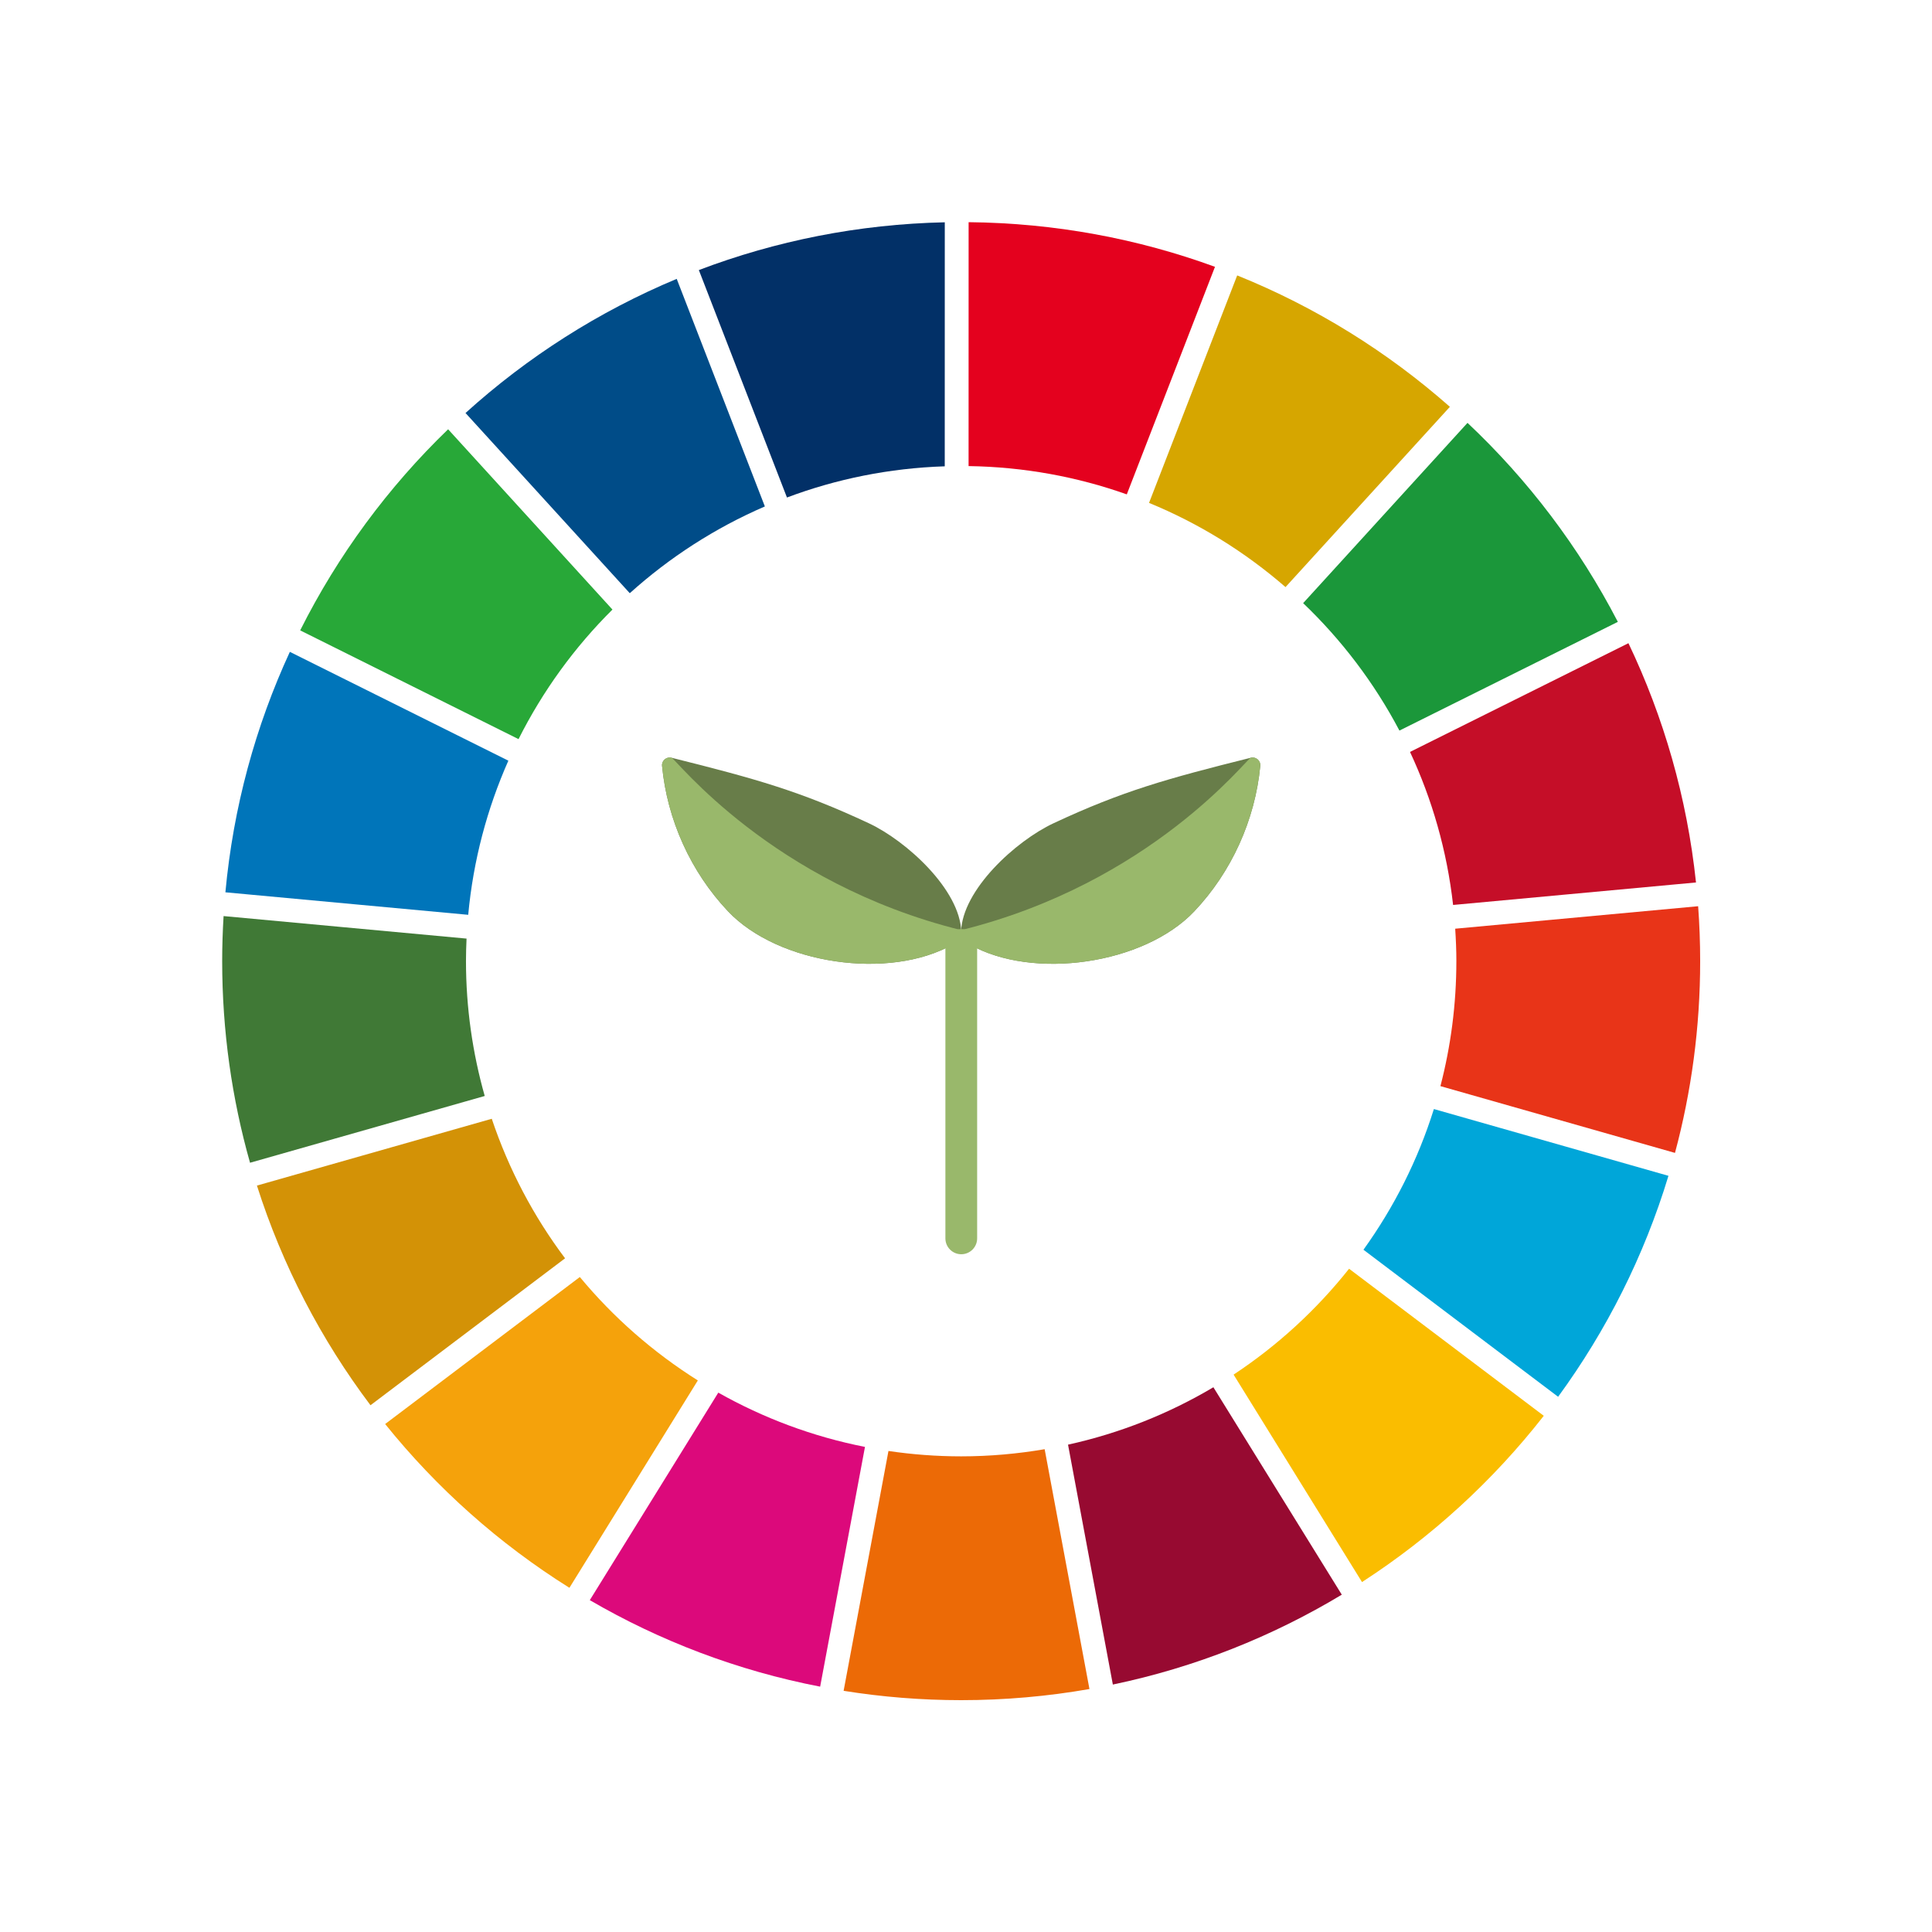<?xml version="1.0" encoding="UTF-8"?> <svg xmlns="http://www.w3.org/2000/svg" width="200" height="200" viewBox="0 0 200 200" fill="none"><g clip-path="url(#clip0_4_120)"><path d="M97.8 48.273L97.804 23.012C88.854 23.206 80.284 24.941 72.345 27.957L81.466 51.502C86.573 49.582 92.067 48.46 97.8 48.273Z" fill="#023067"></path><path d="M79.178 52.425L70.053 28.868C61.969 32.243 54.588 36.964 48.19 42.754L65.195 61.408C69.308 57.702 74.024 54.654 79.179 52.426L79.178 52.425Z" fill="#004C88"></path><path d="M63.402 63.103L46.389 44.438C40.179 50.431 34.983 57.464 31.075 65.257L53.679 76.514C56.187 71.524 59.476 66.997 63.401 63.103H63.402Z" fill="#28A838"></path><path d="M52.625 78.745L30.005 67.48C26.455 75.174 24.147 83.555 23.333 92.371L48.469 94.701C48.991 89.066 50.429 83.701 52.626 78.744L52.625 78.745Z" fill="#0075BA"></path><path d="M48.238 99.495C48.238 98.713 48.262 97.937 48.297 97.163L23.145 94.832C23.052 96.375 23 97.929 23 99.495C23 106.731 24.005 113.733 25.883 120.368L50.178 113.456C48.923 109.015 48.238 104.337 48.238 99.494V99.495Z" fill="#407936"></path><path d="M50.907 115.815L26.597 122.731C29.233 131.012 33.24 138.681 38.353 145.47L58.495 130.26C55.24 125.928 52.667 121.058 50.907 115.815Z" fill="#D39206"></path><path d="M60.024 132.196L39.87 147.415C45.228 154.074 51.676 159.815 58.946 164.369L72.239 142.902C67.621 139.995 63.494 136.38 60.024 132.196Z" fill="#F5A20B"></path><path d="M74.358 144.165L61.056 165.647C68.328 169.882 76.362 172.952 84.902 174.602L89.542 149.784C84.124 148.718 79.016 146.794 74.358 144.165V144.165Z" fill="#DC097B"></path><path d="M99.5 150.761C96.943 150.761 94.431 150.567 91.973 150.205L87.331 175.033C91.294 175.667 95.358 176 99.5 176C104.03 176 108.467 175.604 112.78 174.848L108.142 150.021C105.331 150.499 102.447 150.761 99.5 150.761Z" fill="#EC6A06"></path><path d="M110.562 149.55L115.202 174.384C123.706 172.609 131.691 169.423 138.902 165.081L125.61 143.608C121.009 146.339 115.945 148.365 110.562 149.55H110.562Z" fill="#970A31"></path><path d="M139.656 131.34C136.28 135.594 132.245 139.299 127.701 142.299L140.995 163.774C148.188 159.12 154.55 153.294 159.811 146.563L139.657 131.34H139.656Z" fill="#FABD00"></path><path d="M141.144 129.372L161.295 144.594C166.302 137.744 170.198 130.032 172.718 121.72L148.435 114.808C146.786 120.082 144.299 124.983 141.145 129.372H141.144Z" fill="#00A6D9"></path><path d="M150.762 99.495C150.762 103.966 150.187 108.302 149.112 112.436L173.394 119.348C175.091 113.017 176.001 106.363 176.001 99.496C176.001 97.584 175.929 95.689 175.791 93.811L150.642 96.139C150.714 97.25 150.763 98.366 150.763 99.496L150.762 99.495Z" fill="#E83418"></path><path d="M150.425 93.681L175.569 91.353C174.639 82.567 172.224 74.226 168.576 66.583L145.964 77.839C148.256 82.747 149.792 88.075 150.424 93.68L150.425 93.681Z" fill="#C50E28"></path><path d="M144.868 75.63L167.478 64.375C163.476 56.645 158.195 49.686 151.916 43.775L134.901 62.437C138.893 66.252 142.271 70.702 144.869 75.631L144.868 75.63Z" fill="#1B973A"></path><path d="M133.076 60.776L150.091 42.114C143.63 36.412 136.198 31.785 128.074 28.511L118.948 52.059C124.141 54.191 128.901 57.152 133.075 60.775L133.076 60.776Z" fill="#D6A600"></path><path d="M116.645 51.178L125.774 27.622C117.808 24.709 109.223 23.089 100.271 23L100.267 48.249C106.005 48.334 111.512 49.356 116.645 51.178Z" fill="#E4011E"></path><path d="M99.656 96.959C99.549 96.819 99.486 96.648 99.49 96.472C99.597 92.122 105.15 87.053 109.063 85.222C116.178 81.894 120.793 80.61 129.48 78.441C130.01 78.308 130.516 78.74 130.464 79.284C129.93 84.872 127.491 90.268 123.629 94.344C118.435 99.826 106.929 101.508 100.347 97.759C100.253 97.705 100.172 97.633 100.106 97.546L99.656 96.959Z" fill="#687D49"></path><path d="M129.48 78.441C130.01 78.308 130.516 78.74 130.464 79.284C129.93 84.872 127.49 90.268 123.629 94.344C118.435 99.826 106.929 101.508 100.347 97.759C100.253 97.705 100.172 97.633 100.105 97.546L99.655 96.959C99.548 96.819 99.485 96.648 99.49 96.472C99.491 96.41 99.498 96.347 99.501 96.284C119.172 91.414 129.039 78.55 129.479 78.441H129.48Z" fill="#99B86B"></path><path d="M99.344 96.959C99.451 96.819 99.514 96.648 99.51 96.472C99.403 92.122 93.85 87.053 89.937 85.222C82.822 81.894 78.207 80.61 69.52 78.441C68.99 78.308 68.484 78.74 68.536 79.284C69.07 84.872 71.51 90.268 75.371 94.344C80.565 99.826 92.071 101.508 98.653 97.759C98.747 97.705 98.828 97.633 98.894 97.546L99.344 96.959Z" fill="#687D49"></path><path d="M69.52 78.441C68.99 78.308 68.484 78.74 68.536 79.284C69.07 84.872 71.51 90.268 75.371 94.344C80.565 99.826 92.071 101.508 98.653 97.759C98.747 97.705 98.828 97.633 98.895 97.546L99.345 96.959C99.452 96.819 99.515 96.648 99.51 96.472C99.509 96.41 99.502 96.347 99.499 96.284C79.828 91.414 69.961 78.55 69.521 78.441H69.52Z" fill="#99B86B"></path><path d="M99.51 129.839C98.603 129.839 97.867 129.103 97.867 128.195V97.823C97.867 96.915 98.603 96.179 99.51 96.179C100.418 96.179 101.154 96.915 101.154 97.823V128.195C101.154 129.103 100.418 129.839 99.51 129.839Z" fill="#99B86B"></path></g><defs><clipPath id="clip0_4_120"><rect width="153" height="153" fill="white" transform="translate(23 23)"></rect></clipPath></defs></svg> 